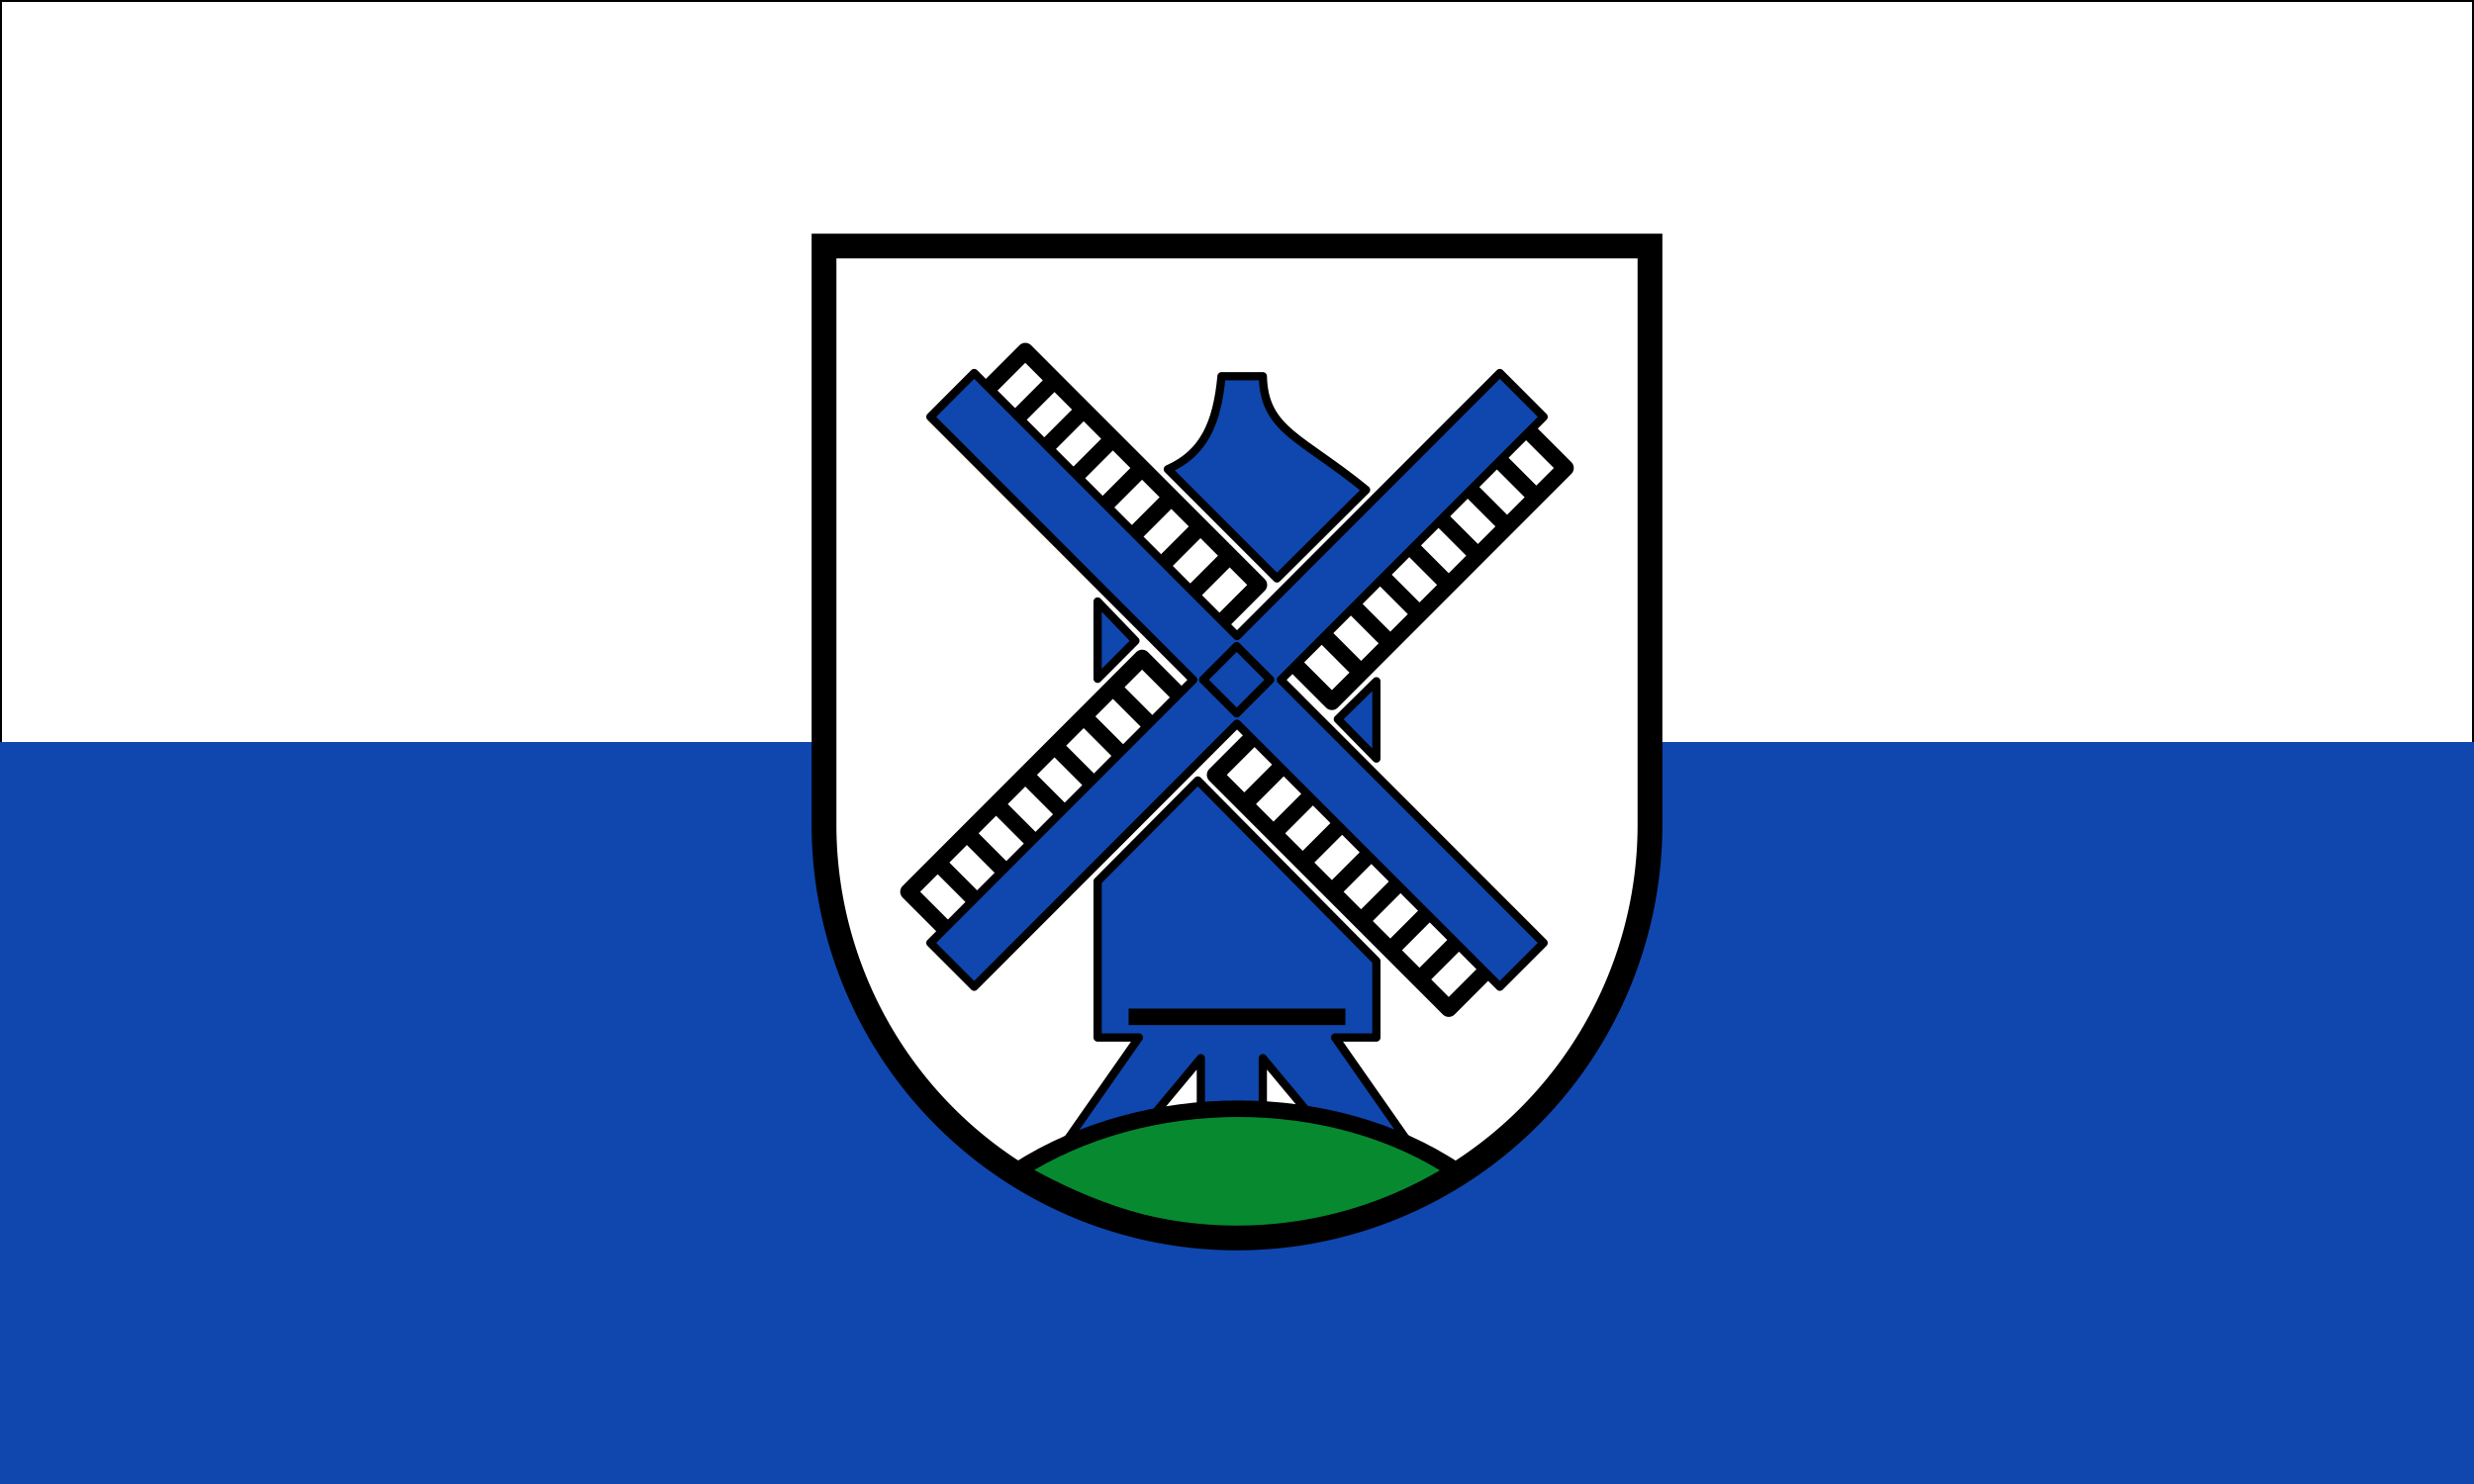 <svg xmlns="http://www.w3.org/2000/svg" width="500" height="300"><rect width="100%" height="100%" fill="#333333" stroke="none"/><path d="M500 150v150H0V150" color="#000" fill="#0f47af"/><path d="M499.8 150V.2H.2V150" color="#000" fill="#fff" stroke="#000" stroke-width=".4"/><path d="M166.537 49.74v116.97a83.463 83.55 0 0 0 166.926 0V49.74z" fill="#fff"/><path d="M248.525 112.334l-7.378 7.385m1.476-13.293l-7.377 7.385m1.475-13.293l-7.377 7.385m1.475-13.293l-7.377 7.385m1.476-13.293l-7.378 7.385m1.476-13.292l-7.377 7.384m1.475-13.292l-7.377 7.385m-5.902-5.908l7.377-7.385 47.214 47.263-7.377 7.385m4.426 36.924l7.378-7.385m-1.476 13.293l7.377-7.385m-1.475 13.293l7.377-7.385m-1.475 13.293l7.377-7.385m-1.476 13.293l7.378-7.385m-1.476 13.293l7.377-7.385m-1.475 13.293l7.377-7.385m5.902 5.908l-7.377 7.385-47.214-47.264 7.377-7.385m-28.033-10.338l7.377 7.384m-13.28-1.476l7.378 7.384m-13.279-1.477l7.377 7.385m-13.279-1.477l7.378 7.385m-13.28-1.477l7.378 7.385m-13.28-1.477l7.378 7.385m-13.279-1.477l7.377 7.385m-5.901 5.908l-7.378-7.385 47.214-47.263 7.378 7.385m36.885-4.431l-7.377-7.385m13.28 1.477l-7.378-7.385m13.279 1.477l-7.377-7.385m13.279 1.477l-7.378-7.385m13.28 1.477l-7.378-7.385m13.28 1.477l-7.378-7.385m13.279 1.477l-7.377-7.385m5.901-5.907l7.378 7.384-47.214 47.264-7.378-7.385" fill="none" stroke="#000" stroke-width="3.34" stroke-linecap="round" stroke-linejoin="round"/><path d="M188.032 190.614l8.852 8.862L250 146.304l53.116 53.172 8.852-8.862-53.115-53.171 53.115-53.171-8.852-8.862L250 128.58l-53.116-53.17-8.852 8.862 53.115 53.17z" fill="#0f47af" fill-rule="evenodd" stroke="#000" stroke-width="1.67" stroke-linecap="round" stroke-linejoin="round"/><path d="M249.936 144.208l6.787-6.794-6.787-6.794-6.787 6.794z" fill="none" stroke="#000" stroke-width="1.67" stroke-linecap="round" stroke-linejoin="round"/><path d="M284.429 230.626l-14.606-20.888h8.346v-15.456l-36.097-36.498-20.24 20.372v31.582h8.345l-14.606 20.888 16.693-4.177 10.433-12.533v10.444h12.52v-10.444l10.432 12.533zM270.377 145.39l7.792-7.672v15.624zM229.47 129.546l-7.639-7.953v15.624zM246.87 76.058h8.346c.29 11.03 7.816 12.283 20.866 22.976L258.07 116.93l-22.05-22.072c7.24-3.197 9.964-9.243 10.851-18.799z" fill="#0f47af" fill-rule="evenodd" stroke="#000" stroke-width="1.67" stroke-linecap="round" stroke-linejoin="round"/><path d="M228.09 205.561h43.82" fill="none" stroke="#000" stroke-width="3.34"/><path d="M205.725 236.574c25.952-16.6 63.511-16.6 88.55.11-29.517 18.236-59.033 16.916-88.55-.11z" fill="#078930" fill-rule="evenodd" stroke="#000" stroke-width="3.34" stroke-linecap="round" stroke-linejoin="round"/><path d="M166.537 49.74v116.97a83.463 83.55 0 0 0 166.926 0V49.74z" fill="none" stroke="#000" stroke-width="5.01"/></svg>
